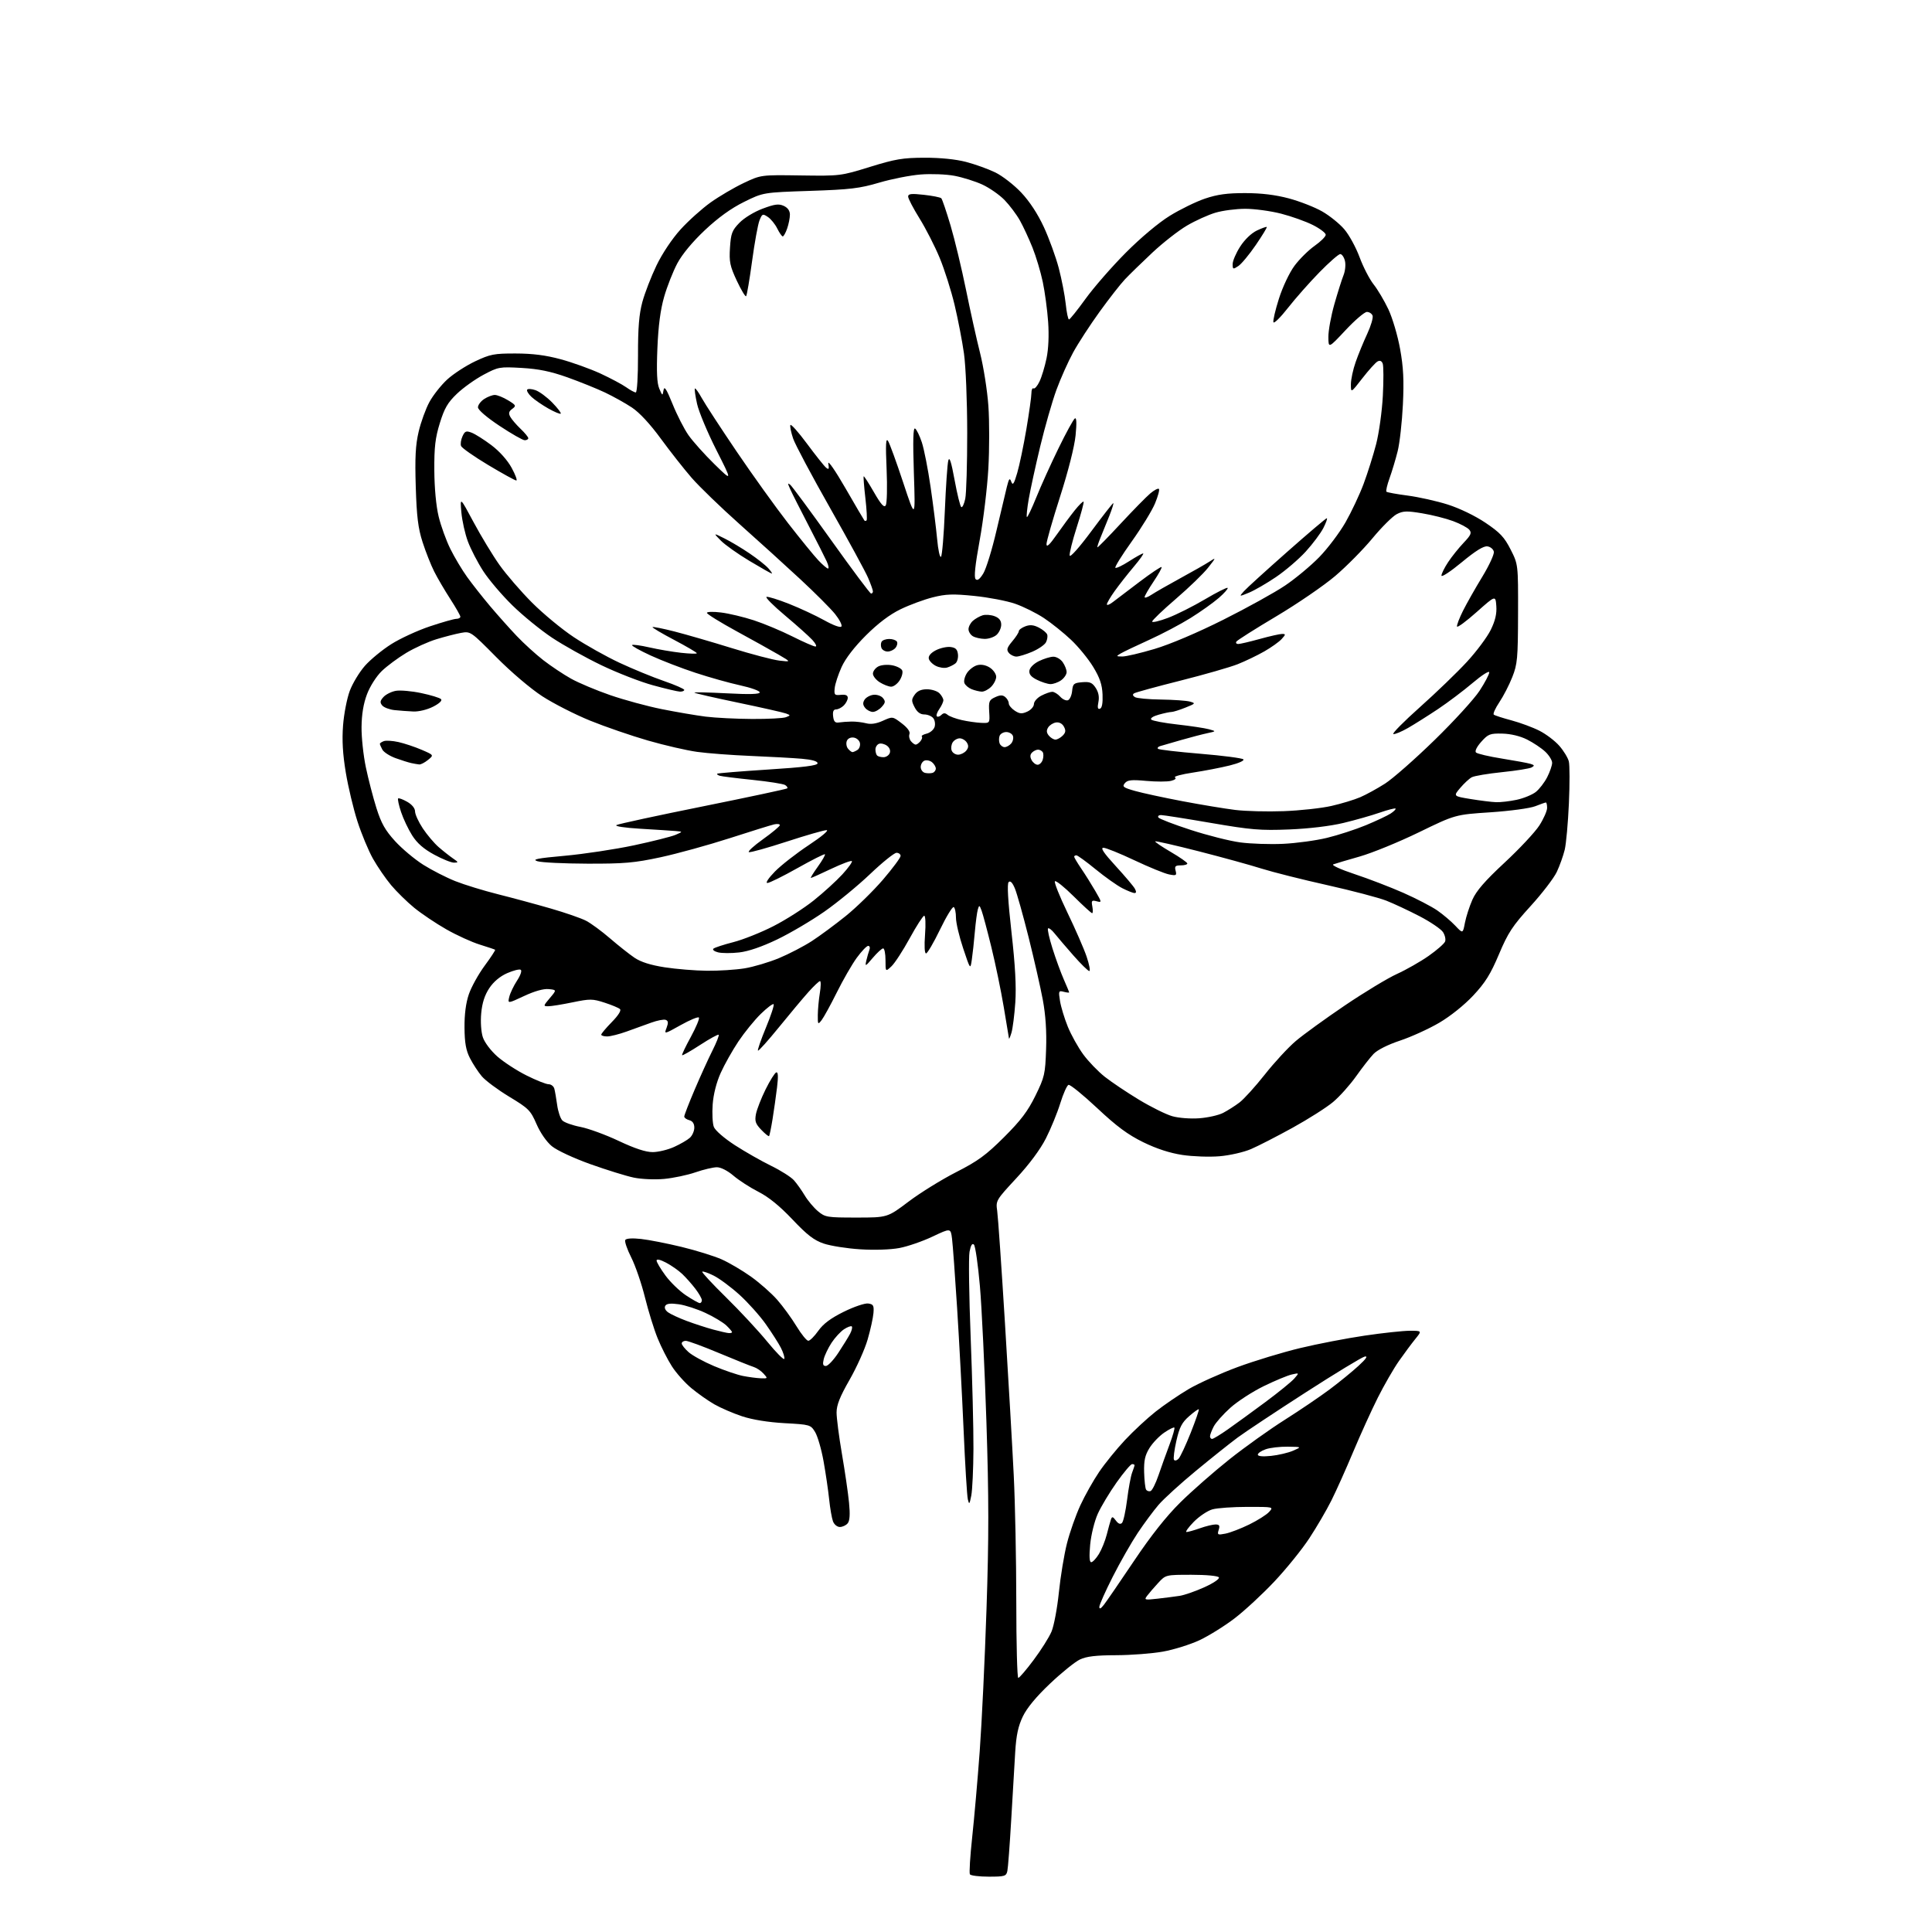 <?xml version="1.0" encoding="UTF-8" standalone="no"?>
<svg 
  version="1.1" 
  xmlns="http://www.w3.org/2000/svg" 
  xmlns:xlink="http://www.w3.org/1999/xlink" 
  xmlns:svg="http://www.w3.org/2000/svg"
  xmlns:rdf="http://www.w3.org/1999/02/22-rdf-syntax-ns#"
  xmlns:cc="http://creativecommons.org/ns#"
  xmlns:dc="http://purl.org/dc/elements/1.1/"
  viewBox="0 0 768 768"
  width="768"
  height="768"
>
<style>svg {background-color: white; }</style>"
<path stroke="none" fill="black" fill-rule="evenodd" d="M393.04,746.00C389.23,746.00 385.86,745.58 385.55,745.07C385.23,744.57 385.64,737.93 386.46,730.32C387.28,722.72 388.63,707.35 389.45,696.17C390.27,684.99 391.49,659.57 392.15,639.67C393.11,611.08 393.10,595.44 392.11,565.03C391.42,543.87 390.26,519.63 389.52,511.16C388.78,502.70 387.71,495.31 387.16,494.76C386.47,494.07 385.90,494.99 385.40,497.62C385.00,499.75 385.20,515.00 385.85,531.50C386.50,548.00 387.00,568.02 386.96,576.00C386.92,583.98 386.53,592.30 386.10,594.50C385.40,598.06 385.25,598.23 384.73,596.00C384.40,594.62 383.64,582.25 383.05,568.50C382.45,554.75 381.29,532.92 380.47,520.00C379.65,507.07 378.74,494.62 378.44,492.32C377.90,488.15 377.90,488.15 370.70,491.56C366.74,493.44 360.80,495.49 357.50,496.11C353.96,496.77 347.58,496.98 341.95,496.62C336.70,496.29 330.18,495.26 327.45,494.34C323.58,493.03 320.87,490.94 315.00,484.74C309.95,479.41 305.54,475.82 301.50,473.77C298.20,472.09 293.73,469.21 291.57,467.36C289.24,465.37 286.55,464.00 284.98,464.00C283.51,464.00 279.68,464.90 276.47,466.01C273.26,467.12 267.65,468.30 264.01,468.64C260.31,468.98 255.00,468.75 251.95,468.12C248.95,467.50 241.20,465.09 234.71,462.78C228.02,460.38 221.39,457.30 219.37,455.63C217.26,453.89 214.78,450.31 213.27,446.83C210.90,441.38 210.15,440.62 202.43,435.96C197.87,433.20 192.96,429.55 191.52,427.84C190.08,426.13 187.96,422.89 186.81,420.63C185.23,417.52 184.70,414.57 184.65,408.51C184.60,403.26 185.19,398.69 186.37,395.25C187.35,392.36 190.18,387.26 192.65,383.90C195.12,380.55 197.00,377.69 196.82,377.54C196.64,377.40 193.90,376.48 190.72,375.49C187.54,374.51 181.55,371.78 177.41,369.42C173.26,367.06 167.53,363.20 164.66,360.86C161.79,358.51 157.66,354.46 155.47,351.85C153.29,349.25 150.04,344.50 148.24,341.31C146.45,338.11 143.68,331.45 142.09,326.50C140.49,321.55 138.41,312.82 137.46,307.10C136.24,299.76 135.92,294.25 136.37,288.38C136.72,283.80 137.92,277.61 139.04,274.63C140.15,271.65 142.86,267.17 145.05,264.68C147.24,262.20 151.95,258.32 155.53,256.06C159.10,253.80 166.02,250.61 170.91,248.98C175.80,247.34 180.52,246.00 181.40,246.00C182.28,246.00 183.00,245.62 183.00,245.16C183.00,244.69 181.20,241.52 179.00,238.12C176.80,234.71 173.92,229.81 172.61,227.21C171.30,224.62 169.22,219.35 167.98,215.50C166.20,209.96 165.64,205.38 165.27,193.50C164.91,181.88 165.17,176.94 166.42,171.60C167.31,167.80 169.24,162.49 170.70,159.81C172.16,157.12 175.34,153.10 177.75,150.88C180.17,148.65 185.15,145.41 188.82,143.66C194.88,140.80 196.39,140.50 205.00,140.52C211.72,140.53 216.96,141.20 222.93,142.82C227.57,144.08 234.66,146.63 238.70,148.49C242.73,150.36 247.33,152.81 248.92,153.94C250.51,155.07 252.22,156.00 252.73,156.00C253.25,156.00 253.64,149.57 253.62,141.25C253.60,130.20 254.04,124.87 255.36,120.00C256.34,116.42 258.86,109.90 260.98,105.50C263.25,100.78 267.16,94.93 270.52,91.22C273.65,87.77 279.03,82.94 282.46,80.49C285.90,78.04 291.82,74.56 295.61,72.76C302.50,69.50 302.50,69.50 318.30,69.74C333.95,69.97 334.22,69.94 345.80,66.35C355.89,63.23 358.88,62.72 367.50,62.70C373.76,62.68 379.93,63.30 384.00,64.36C387.57,65.29 392.80,67.17 395.61,68.53C398.42,69.89 403.07,73.49 405.93,76.52C409.28,80.07 412.50,84.98 414.95,90.27C417.04,94.80 419.70,102.12 420.87,106.55C422.03,110.97 423.28,117.38 423.64,120.80C423.99,124.21 424.58,127.00 424.94,127.00C425.29,127.00 428.27,123.29 431.54,118.76C434.82,114.23 442.00,106.00 447.50,100.47C453.43,94.51 460.55,88.54 465.00,85.79C469.12,83.24 475.43,80.16 479.00,78.95C483.91,77.29 487.82,76.75 495.00,76.76C501.45,76.77 507.02,77.45 512.35,78.87C516.67,80.03 522.62,82.35 525.57,84.04C528.53,85.73 532.49,88.92 534.38,91.14C536.28,93.35 539.01,98.34 540.45,102.23C541.89,106.12 544.39,110.97 546.01,113.02C547.64,115.07 550.29,119.54 551.91,122.96C553.52,126.39 555.62,133.47 556.56,138.71C557.88,146.03 558.14,151.15 557.67,160.87C557.33,167.81 556.40,176.12 555.60,179.33C554.80,182.54 553.35,187.36 552.38,190.06C551.41,192.75 550.85,195.18 551.13,195.46C551.41,195.74 555.21,196.43 559.57,197.00C563.93,197.57 571.10,199.17 575.50,200.56C580.21,202.06 586.37,205.03 590.49,207.80C596.28,211.70 597.99,213.51 600.49,218.43C603.50,224.36 603.50,224.36 603.45,243.93C603.40,261.76 603.20,264.00 601.16,269.15C599.94,272.26 597.62,276.76 596.01,279.15C594.41,281.54 593.41,283.76 593.80,284.08C594.18,284.40 597.35,285.43 600.84,286.36C604.33,287.30 609.32,289.14 611.93,290.47C614.54,291.79 618.10,294.48 619.83,296.45C621.56,298.42 623.27,301.22 623.63,302.67C624.00,304.12 624.01,311.65 623.66,319.40C623.31,327.16 622.57,335.43 622.00,337.79C621.43,340.15 620.02,344.11 618.86,346.58C617.70,349.05 612.99,355.19 608.40,360.22C601.23,368.09 599.48,370.76 595.86,379.33C592.52,387.25 590.42,390.62 585.63,395.74C582.06,399.55 576.52,403.99 572.09,406.58C567.96,409.00 560.97,412.18 556.56,413.65C551.73,415.25 547.52,417.37 546.01,418.95C544.63,420.40 541.50,424.41 539.06,427.86C536.61,431.31 532.49,435.92 529.89,438.09C527.30,440.26 520.07,444.85 513.84,448.29C507.60,451.73 500.16,455.55 497.29,456.78C494.41,458.02 488.84,459.29 484.79,459.63C480.78,459.97 474.12,459.73 470.00,459.11C465.04,458.36 459.78,456.65 454.44,454.04C448.33,451.04 443.92,447.78 436.14,440.48C430.50,435.20 425.38,431.04 424.75,431.25C424.13,431.46 422.66,434.75 421.48,438.56C420.30,442.38 417.73,448.66 415.77,452.52C413.53,456.93 409.15,462.83 404.00,468.37C395.94,477.06 395.81,477.27 396.40,481.35C396.73,483.63 398.12,503.73 399.49,526.00C400.87,548.27 402.44,575.50 402.98,586.50C403.53,597.50 403.98,620.11 403.99,636.75C403.99,653.39 404.35,667.00 404.78,667.00C405.20,667.00 407.96,663.79 410.89,659.86C413.83,655.94 417.02,650.88 417.98,648.61C418.95,646.35 420.27,639.33 420.92,633.00C421.57,626.67 423.02,617.90 424.14,613.50C425.25,609.10 427.65,602.30 429.46,598.38C431.27,594.46 434.63,588.49 436.92,585.12C439.21,581.74 443.83,576.05 447.18,572.47C450.53,568.89 456.02,563.79 459.38,561.14C462.75,558.48 468.68,554.44 472.56,552.15C476.45,549.87 485.17,545.95 491.94,543.44C498.72,540.94 509.94,537.53 516.88,535.87C523.82,534.20 535.35,531.98 542.50,530.93C549.65,529.87 557.70,529.01 560.38,529.00C565.26,529.00 565.26,529.00 562.62,532.25C561.17,534.04 558.24,537.98 556.12,541.00C554.00,544.02 550.22,550.59 547.71,555.58C545.20,560.58 540.80,570.26 537.94,577.08C535.08,583.91 531.16,592.65 529.23,596.50C527.31,600.35 523.35,607.12 520.44,611.54C517.53,615.97 511.30,623.67 506.59,628.67C501.89,633.67 494.77,640.26 490.77,643.32C486.77,646.38 480.48,650.29 476.79,652.02C473.09,653.74 466.57,655.78 462.29,656.54C458.00,657.31 449.62,657.95 443.65,657.97C435.66,657.99 431.88,658.44 429.29,659.67C427.36,660.58 422.02,664.89 417.43,669.24C411.93,674.44 408.23,678.92 406.59,682.32C404.74,686.18 403.97,689.79 403.56,696.50C403.26,701.45 402.54,713.60 401.97,723.50C401.39,733.40 400.71,742.51 400.44,743.75C400.00,745.82 399.41,746.00 393.04,746.00zM438.85,637.88C439.88,636.57 445.24,628.75 450.78,620.50C457.54,610.43 463.58,602.79 469.17,597.26C473.75,592.73 482.54,585.02 488.70,580.12C494.86,575.23 504.76,568.16 510.70,564.41C516.64,560.65 524.65,555.22 528.50,552.35C532.35,549.47 537.52,545.25 540.00,542.97C543.10,540.13 543.87,538.97 542.49,539.26C541.38,539.50 530.81,545.92 518.99,553.53C507.17,561.14 495.02,569.20 492.00,571.43C488.98,573.67 481.50,579.63 475.38,584.69C469.26,589.74 462.59,595.82 460.55,598.19C458.52,600.56 454.79,605.59 452.27,609.36C449.76,613.13 445.29,620.96 442.35,626.75C439.41,632.54 437.00,637.95 437.00,638.77C437.00,639.78 437.61,639.49 438.85,637.88zM460.08,635.51C463.06,635.17 467.06,634.66 468.96,634.37C470.86,634.07 475.28,632.53 478.78,630.94C482.39,629.31 484.88,627.61 484.52,627.03C484.15,626.43 479.57,626.00 473.64,626.00C463.39,626.00 463.39,626.00 460.39,629.25C458.74,631.04 456.78,633.31 456.03,634.31C454.74,636.01 454.97,636.08 460.08,635.51zM433.77,621.00C434.36,621.00 435.73,619.54 436.83,617.75C437.92,615.96 439.33,612.48 439.96,610.00C440.59,607.52 441.33,604.83 441.62,604.00C442.05,602.76 442.39,602.84 443.58,604.45C444.53,605.74 445.34,606.06 446.01,605.39C446.56,604.84 447.47,600.69 448.04,596.17C448.60,591.65 449.50,586.81 450.03,585.41C450.57,584.01 451.00,582.67 451.00,582.43C451.00,582.20 450.56,582.00 450.03,582.00C449.49,582.00 446.74,585.26 443.90,589.25C441.07,593.24 437.69,598.87 436.38,601.77C435.06,604.71 433.73,610.11 433.36,614.02C432.93,618.68 433.06,621.00 433.77,621.00zM487.14,609.64C488.99,609.28 493.23,607.65 496.57,606.02C499.91,604.38 503.47,602.14 504.48,601.02C506.31,599.00 506.29,599.00 495.90,599.01C490.18,599.01 483.91,599.45 481.97,599.99C480.02,600.53 476.67,602.78 474.51,604.99C472.36,607.19 471.08,609.00 471.67,609.00C472.26,609.00 474.66,608.33 477.00,607.50C479.34,606.67 482.13,606.00 483.19,606.00C484.72,606.00 484.99,606.45 484.45,608.15C483.82,610.13 484.03,610.25 487.14,609.64zM333.85,607.00C332.79,607.00 331.58,606.00 331.12,604.75C330.66,603.51 329.97,599.58 329.60,596.00C329.23,592.42 328.23,585.62 327.38,580.88C326.54,576.15 325.02,570.93 324.03,569.28C322.24,566.35 322.03,566.29 311.86,565.73C305.31,565.36 299.11,564.36 295.00,563.00C291.43,561.81 286.48,559.68 284.00,558.26C281.52,556.85 277.41,553.95 274.85,551.83C272.29,549.71 268.79,545.80 267.09,543.13C265.38,540.47 262.82,535.44 261.41,531.96C259.99,528.48 257.73,521.17 256.38,515.72C255.03,510.26 252.58,503.13 250.93,499.86C249.28,496.59 248.21,493.46 248.56,492.90C248.95,492.28 251.39,492.12 254.85,492.51C257.96,492.85 265.21,494.28 270.96,495.67C276.71,497.07 283.86,499.29 286.83,500.60C289.81,501.92 295.06,505.01 298.51,507.47C301.96,509.93 306.65,514.07 308.93,516.66C311.22,519.26 314.67,523.99 316.61,527.19C318.56,530.39 320.67,532.99 321.32,532.98C321.97,532.97 323.76,531.18 325.29,529.01C327.26,526.23 330.23,524.01 335.41,521.45C339.46,519.45 343.80,517.98 345.12,518.16C347.18,518.45 347.46,518.97 347.21,522.00C347.05,523.92 346.01,528.65 344.89,532.50C343.78,536.35 340.55,543.55 337.71,548.50C333.87,555.21 332.55,558.52 332.55,561.50C332.55,563.70 333.51,571.12 334.69,578.00C335.87,584.88 337.14,593.56 337.50,597.30C337.97,602.01 337.80,604.54 336.96,605.55C336.30,606.35 334.90,607.00 333.85,607.00zM457.34,592.74C457.98,592.54 459.41,589.70 460.52,586.44C461.64,583.17 463.61,577.67 464.91,574.22C466.21,570.76 467.07,567.74 466.83,567.49C466.58,567.25 464.77,568.15 462.80,569.49C460.82,570.84 458.18,573.59 456.93,575.62C455.15,578.49 454.69,580.61 454.81,585.23C454.90,588.49 455.25,591.59 455.58,592.13C455.91,592.67 456.70,592.94 457.34,592.74zM468.51,579.85C469.21,579.11 471.38,574.46 473.34,569.53C475.29,564.60 476.74,560.41 476.55,560.22C476.36,560.03 474.62,561.27 472.68,562.98C469.82,565.48 468.85,567.36 467.63,572.73C466.80,576.38 466.37,579.78 466.67,580.28C466.98,580.78 467.81,580.59 468.51,579.85zM505.27,578.74C508.17,578.44 512.11,577.51 514.02,576.68C517.50,575.16 517.50,575.16 511.90,575.08C508.82,575.04 504.88,575.49 503.15,576.10C501.42,576.70 500.00,577.66 500.00,578.24C500.00,578.90 501.93,579.08 505.27,578.74zM481.83,572.00C482.29,572.00 485.11,570.29 488.08,568.20C491.06,566.11 497.77,561.23 503.00,557.35C508.23,553.47 513.40,549.26 514.50,548.00C516.50,545.70 516.50,545.70 513.50,546.38C511.85,546.75 506.84,548.83 502.37,551.01C497.90,553.19 491.92,557.07 489.08,559.62C486.24,562.17 483.26,565.53 482.46,567.08C481.66,568.63 481.00,570.37 481.00,570.95C481.00,571.53 481.38,572.00 481.83,572.00zM302.40,547.89C305.24,548.00 305.26,547.95 303.52,546.03C302.54,544.94 300.78,543.76 299.62,543.40C298.45,543.04 292.26,540.56 285.85,537.88C279.45,535.19 273.49,533.00 272.60,533.00C271.72,533.00 271.00,533.47 271.00,534.05C271.00,534.62 272.24,536.19 273.75,537.52C275.26,538.85 279.81,541.34 283.84,543.04C287.88,544.74 293.06,546.51 295.34,546.96C297.63,547.41 300.81,547.83 302.40,547.89zM328.29,543.00C329.13,543.00 331.36,540.64 333.26,537.75C335.16,534.86 337.27,531.45 337.94,530.16C338.61,528.88 338.91,527.58 338.61,527.28C338.31,526.98 336.92,527.48 335.53,528.39C334.14,529.30 331.90,531.73 330.56,533.77C329.22,535.82 327.82,538.74 327.45,540.25C326.95,542.33 327.15,543.00 328.29,543.00zM311.78,540.17C311.97,539.60 311.36,537.64 310.44,535.82C309.51,533.99 306.79,529.74 304.40,526.36C302.01,522.98 297.29,517.71 293.91,514.65C290.52,511.59 285.92,508.18 283.68,507.07C281.44,505.96 279.40,505.26 279.15,505.52C278.90,505.77 283.17,510.37 288.64,515.74C294.11,521.11 301.48,529.03 305.01,533.35C308.54,537.67 311.59,540.73 311.78,540.17zM289.75,529.93C290.44,529.97 291.00,529.79 291.00,529.54C291.00,529.29 289.99,528.10 288.75,526.91C287.51,525.72 283.80,523.48 280.50,521.94C277.20,520.39 272.42,518.83 269.87,518.47C266.63,518.01 265.00,518.18 264.47,519.06C264.00,519.81 264.43,520.84 265.54,521.65C266.55,522.39 269.88,523.94 272.94,525.08C276.00,526.23 280.75,527.77 283.50,528.52C286.25,529.26 289.06,529.90 289.75,529.93zM278.17,518.00C278.63,518.00 279.00,517.48 279.00,516.84C279.00,516.21 277.84,514.17 276.43,512.32C275.02,510.47 272.66,507.81 271.18,506.41C269.71,505.01 266.81,502.99 264.75,501.91C262.43,500.70 261.00,500.39 261.00,501.10C261.00,501.72 262.59,504.40 264.53,507.04C266.47,509.69 270.15,513.24 272.70,514.93C275.25,516.62 277.72,518.00 278.17,518.00zM340.46,484.00C352.77,484.00 352.77,484.00 361.21,477.63C365.85,474.13 374.34,468.88 380.08,465.95C388.74,461.54 391.95,459.19 399.10,452.07C405.78,445.41 408.56,441.74 411.59,435.57C415.24,428.14 415.50,426.98 415.84,417.05C416.09,409.97 415.65,403.48 414.54,397.48C413.62,392.54 411.08,381.35 408.89,372.60C406.70,363.86 404.24,355.11 403.43,353.17C402.45,350.82 401.62,349.98 400.95,350.65C400.29,351.31 400.67,357.96 402.08,370.57C403.57,383.77 404.03,392.23 403.60,398.50C403.26,403.45 402.57,408.85 402.08,410.50C401.58,412.15 401.13,413.20 401.09,412.83C401.04,412.46 400.10,406.83 399.01,400.33C397.92,393.82 395.70,383.10 394.08,376.50C392.46,369.90 390.72,363.38 390.21,362.02C389.35,359.72 389.24,359.68 388.70,361.52C388.38,362.61 387.85,366.65 387.51,370.50C387.18,374.35 386.64,379.30 386.31,381.50C385.72,385.50 385.72,385.50 382.88,377.00C381.31,372.32 380.02,366.84 380.01,364.81C380.01,362.78 379.61,360.88 379.13,360.58C378.65,360.28 376.19,364.30 373.67,369.52C371.15,374.73 368.65,379.00 368.12,379.00C367.53,379.00 367.38,376.05 367.72,371.50C368.04,367.33 367.89,364.01 367.39,364.02C366.90,364.04 364.31,368.06 361.63,372.96C358.95,377.86 355.69,382.88 354.38,384.11C352.00,386.35 352.00,386.35 352.00,381.67C352.00,379.10 351.58,377.00 351.07,377.00C350.56,377.00 348.71,378.69 346.96,380.75C343.97,384.27 343.81,384.33 344.38,381.84C344.72,380.38 345.27,378.47 345.60,377.59C345.94,376.72 345.72,376.00 345.12,376.00C344.51,376.00 342.47,378.14 340.57,380.75C338.67,383.36 335.11,389.55 332.65,394.50C330.19,399.45 327.47,404.40 326.62,405.50C325.14,407.40 325.06,407.31 325.09,403.50C325.11,401.30 325.47,397.36 325.90,394.75C326.33,392.14 326.36,390.00 325.97,390.00C325.58,390.00 323.51,391.95 321.38,394.33C319.24,396.72 313.95,403.03 309.62,408.37C305.28,413.71 301.54,417.88 301.30,417.64C301.06,417.40 302.49,413.28 304.48,408.48C306.47,403.68 307.84,399.50 307.52,399.19C307.21,398.88 304.91,400.62 302.41,403.06C299.91,405.50 295.91,410.43 293.52,414.00C291.14,417.57 287.97,423.20 286.49,426.50C284.81,430.22 283.60,434.97 283.30,439.00C283.04,442.57 283.24,446.61 283.76,447.96C284.30,449.37 287.85,452.45 292.10,455.21C296.17,457.84 302.65,461.53 306.50,463.41C310.35,465.29 314.44,467.88 315.59,469.17C316.74,470.45 318.67,473.17 319.89,475.21C321.11,477.25 323.47,480.06 325.13,481.46C328.01,483.88 328.74,484.00 340.46,484.00zM259.46,457.98C261.68,457.97 265.52,457.04 267.98,455.92C270.45,454.80 273.26,453.17 274.23,452.29C275.20,451.41 276.00,449.59 276.00,448.25C276.00,446.65 275.31,445.63 274.00,445.29C272.90,445.00 272.00,444.35 272.00,443.83C272.00,443.32 273.85,438.53 276.12,433.20C278.39,427.86 281.57,420.87 283.19,417.65C284.81,414.43 285.93,411.59 285.68,411.34C285.43,411.09 282.13,412.90 278.36,415.35C274.59,417.80 271.34,419.66 271.15,419.47C270.96,419.29 272.53,415.99 274.64,412.14C276.74,408.28 278.17,404.84 277.81,404.48C277.45,404.11 274.19,405.47 270.57,407.50C263.98,411.18 263.98,411.18 264.98,408.56C265.73,406.57 265.65,405.80 264.64,405.42C263.91,405.13 261.33,405.63 258.90,406.51C256.48,407.39 252.07,408.98 249.09,410.05C246.12,411.12 242.63,412.00 241.34,412.00C240.05,412.00 239.00,411.68 239.00,411.29C239.00,410.90 240.89,408.65 243.20,406.29C245.78,403.66 247.04,401.67 246.45,401.13C245.93,400.64 243.17,399.49 240.32,398.57C235.56,397.02 234.55,397.01 227.62,398.44C223.47,399.30 219.13,400.00 217.95,400.00C215.90,400.00 215.93,399.87 218.57,396.75C221.31,393.50 221.31,393.50 218.10,393.18C216.06,392.98 212.49,393.99 208.34,395.93C201.78,399.00 201.78,399.00 202.45,396.25C202.82,394.74 204.21,391.83 205.54,389.80C206.93,387.68 207.55,385.84 206.99,385.50C206.46,385.17 204.03,385.78 201.58,386.86C198.73,388.12 196.19,390.26 194.48,392.84C192.65,395.62 191.66,398.71 191.29,402.79C190.97,406.22 191.25,410.23 191.94,412.33C192.63,414.40 195.10,417.67 197.71,419.98C200.23,422.19 205.43,425.58 209.28,427.50C213.12,429.43 217.08,431.00 218.07,431.00C219.06,431.00 220.08,431.79 220.35,432.75C220.61,433.71 221.12,436.63 221.48,439.24C221.83,441.84 222.77,444.62 223.56,445.42C224.35,446.21 227.59,447.36 230.75,447.97C233.91,448.58 240.76,451.08 245.96,453.54C252.37,456.56 256.71,457.99 259.46,457.98zM305.71,451.62C305.51,451.82 304.12,450.69 302.61,449.11C300.32,446.73 299.97,445.68 300.50,442.87C300.86,441.02 302.57,436.61 304.32,433.08C306.07,429.54 307.98,426.49 308.57,426.30C309.32,426.06 309.41,427.89 308.89,432.23C308.47,435.68 307.67,441.37 307.10,444.88C306.53,448.39 305.91,451.43 305.71,451.62zM476.72,444.53C480.14,444.28 484.42,443.32 486.22,442.39C488.02,441.46 490.95,439.60 492.71,438.26C494.48,436.92 499.01,431.92 502.78,427.15C506.54,422.38 512.07,416.39 515.06,413.85C518.05,411.30 526.84,404.94 534.58,399.70C542.33,394.46 551.67,388.81 555.34,387.15C559.01,385.48 564.68,382.25 567.93,379.97C571.19,377.68 574.13,375.11 574.45,374.26C574.78,373.41 574.39,371.72 573.60,370.51C572.80,369.30 568.63,366.47 564.33,364.23C560.02,361.99 554.05,359.20 551.06,358.02C548.07,356.85 537.51,354.07 527.59,351.85C517.67,349.64 505.94,346.68 501.52,345.29C497.11,343.89 485.87,340.80 476.54,338.41C467.22,336.03 459.42,334.25 459.21,334.45C459.01,334.66 461.79,336.55 465.40,338.66C469.01,340.77 471.97,342.84 471.98,343.25C471.99,343.66 470.82,344.00 469.38,344.00C467.21,344.00 466.86,344.36 467.32,346.11C467.82,348.02 467.56,348.16 464.69,347.59C462.93,347.24 456.76,344.72 450.96,341.98C445.16,339.24 439.62,337.00 438.63,337.00C437.35,337.00 438.76,339.09 443.49,344.25C447.15,348.24 450.58,352.29 451.11,353.25C451.76,354.43 451.72,355.00 451.00,355.00C450.40,355.00 448.21,354.13 446.11,353.06C444.02,351.99 439.26,348.61 435.53,345.56C431.80,342.50 428.35,340.00 427.87,340.00C427.39,340.00 427.00,340.26 427.00,340.57C427.00,340.88 428.28,343.02 429.84,345.32C431.41,347.62 433.90,351.60 435.39,354.17C438.04,358.74 438.05,358.83 435.90,358.26C433.97,357.76 433.77,358.01 434.22,360.35C434.49,361.81 434.46,363.00 434.14,363.00C433.81,363.00 430.51,359.99 426.80,356.30C423.09,352.62 419.74,349.93 419.35,350.32C418.96,350.71 421.20,356.31 424.31,362.76C427.43,369.22 430.87,377.09 431.94,380.25C433.01,383.41 433.50,386.00 433.01,386.00C432.53,386.00 429.66,383.19 426.64,379.75C423.63,376.31 420.26,372.38 419.17,371.00C418.07,369.62 416.92,368.75 416.61,369.06C416.29,369.37 417.10,372.97 418.39,377.06C419.68,381.15 421.70,386.67 422.87,389.33C424.04,391.99 425.00,394.31 425.00,394.49C425.00,394.67 424.03,394.56 422.85,394.25C420.82,393.72 420.73,393.94 421.37,397.92C421.74,400.25 423.14,404.85 424.47,408.13C425.81,411.41 428.57,416.37 430.61,419.15C432.65,421.93 436.51,425.94 439.18,428.05C441.86,430.16 447.97,434.26 452.77,437.16C457.57,440.06 463.52,443.01 466.00,443.71C468.53,444.43 473.22,444.79 476.72,444.53zM281.00,385.89C285.68,385.94 292.40,385.51 295.95,384.94C299.50,384.36 305.67,382.53 309.67,380.87C313.67,379.20 319.54,376.15 322.72,374.09C325.90,372.03 331.98,367.53 336.24,364.10C340.50,360.66 347.13,354.17 350.99,349.68C354.84,345.18 357.99,340.94 358.00,340.25C358.00,339.56 357.27,339.00 356.38,339.00C355.49,339.00 350.76,342.80 345.88,347.45C341.00,352.10 332.79,358.84 327.65,362.42C322.50,366.01 314.07,370.98 308.90,373.46C302.85,376.36 297.48,378.20 293.83,378.61C290.71,378.97 286.93,378.95 285.43,378.57C283.94,378.20 283.11,377.54 283.61,377.10C284.10,376.67 287.65,375.51 291.50,374.52C295.35,373.54 302.52,370.68 307.43,368.17C312.34,365.67 319.54,361.08 323.43,357.97C327.32,354.87 332.45,350.19 334.84,347.59C337.23,344.98 338.93,342.60 338.63,342.30C338.32,341.99 334.64,343.38 330.43,345.37C326.23,347.37 322.59,349.00 322.33,349.00C322.08,349.00 323.33,346.98 325.11,344.50C326.88,342.03 328.15,339.82 327.92,339.59C327.69,339.36 322.78,341.84 317.00,345.09C311.23,348.34 305.85,351.00 305.05,351.00C304.20,351.00 305.47,349.08 308.04,346.45C310.49,343.95 316.55,339.22 321.49,335.95C326.60,332.57 329.66,330.00 328.57,330.00C327.52,330.00 320.40,332.05 312.74,334.55C305.08,337.05 298.32,338.94 297.71,338.74C297.11,338.54 299.63,336.22 303.31,333.60C306.99,330.97 310.00,328.46 310.00,328.01C310.00,327.56 308.99,327.42 307.75,327.70C306.51,327.98 298.55,330.45 290.05,333.20C281.55,335.94 269.18,339.35 262.55,340.78C252.16,343.01 248.16,343.36 233.50,343.32C224.15,343.29 215.21,342.86 213.63,342.35C211.33,341.61 213.53,341.17 224.54,340.18C232.12,339.49 244.44,337.63 251.91,336.05C259.39,334.46 266.85,332.58 268.50,331.88C271.50,330.59 271.50,330.59 268.50,330.34C266.85,330.20 260.58,329.80 254.57,329.44C248.14,329.05 244.23,328.45 245.08,327.97C245.88,327.53 261.36,324.18 279.49,320.53C297.62,316.87 312.67,313.66 312.94,313.39C313.22,313.12 312.83,312.51 312.08,312.05C311.33,311.59 305.49,310.67 299.11,310.01C292.72,309.35 286.87,308.62 286.11,308.38C285.34,308.15 284.89,307.78 285.11,307.56C285.32,307.35 294.39,306.61 305.25,305.91C319.69,304.99 325.00,304.32 325.00,303.41C325.00,302.60 322.79,301.97 318.75,301.62C315.31,301.32 306.23,300.82 298.58,300.50C290.92,300.19 281.27,299.46 277.12,298.88C272.98,298.31 264.17,296.28 257.55,294.37C250.93,292.46 240.58,288.90 234.57,286.46C228.55,284.01 220.00,279.65 215.56,276.77C210.93,273.76 203.15,267.15 197.28,261.22C187.16,250.99 187.03,250.90 183.28,251.58C181.20,251.96 176.80,253.09 173.50,254.10C170.20,255.10 164.80,257.55 161.50,259.53C158.20,261.51 153.81,264.77 151.74,266.77C149.60,268.86 147.09,272.79 145.89,275.96C144.48,279.68 143.77,283.96 143.72,289.00C143.67,293.12 144.45,300.32 145.43,305.00C146.41,309.68 148.30,316.96 149.63,321.20C151.55,327.29 153.11,330.05 157.07,334.39C159.83,337.41 164.88,341.63 168.29,343.78C171.71,345.93 177.43,348.85 181.00,350.27C184.57,351.69 192.22,354.04 198.00,355.49C203.78,356.94 213.21,359.49 218.98,361.16C224.74,362.83 231.04,365.01 232.98,366.02C234.91,367.02 239.20,370.17 242.50,373.02C245.80,375.87 250.18,379.33 252.23,380.72C254.75,382.42 258.63,383.65 264.23,384.52C268.78,385.22 276.32,385.84 281.00,385.89zM582.33,366.83C582.79,364.45 584.12,360.32 585.29,357.67C586.85,354.13 590.30,350.15 598.13,342.88C604.02,337.41 610.22,330.77 611.92,328.13C613.61,325.49 615.00,322.35 615.00,321.16C615.00,319.97 614.78,319.00 614.52,319.00C614.26,319.00 612.34,319.67 610.27,320.49C608.17,321.31 600.29,322.38 592.50,322.90C578.50,323.82 578.50,323.82 564.00,330.87C556.02,334.75 545.45,339.07 540.50,340.48C535.55,341.88 530.83,343.29 530.00,343.60C529.16,343.92 532.91,345.63 538.50,347.48C544.00,349.30 552.71,352.65 557.86,354.92C563.01,357.20 569.09,360.35 571.36,361.93C573.64,363.51 576.85,366.23 578.50,367.98C581.50,371.16 581.50,371.16 582.33,366.83zM180.50,342.92C179.40,342.94 175.83,341.50 172.58,339.73C168.45,337.49 165.81,335.19 163.86,332.12C162.32,329.69 160.33,325.50 159.43,322.79C158.53,320.08 158.01,317.66 158.26,317.40C158.52,317.15 160.14,317.74 161.86,318.72C163.78,319.81 164.99,321.30 164.99,322.58C165.00,323.72 166.38,326.74 168.06,329.28C169.74,331.82 172.57,335.16 174.33,336.70C176.10,338.24 178.66,340.26 180.02,341.20C182.28,342.74 182.32,342.90 180.50,342.92zM510.00,335.44C515.23,335.20 523.10,334.13 527.50,333.06C531.90,331.99 538.87,329.73 542.99,328.02C547.11,326.31 551.54,324.22 552.83,323.38C554.12,322.53 554.98,321.65 554.75,321.42C554.52,321.19 551.67,321.92 548.41,323.05C545.16,324.18 538.67,326.02 534.00,327.14C528.84,328.38 520.39,329.40 512.50,329.72C501.00,330.18 497.40,329.88 481.33,327.12C471.33,325.40 462.42,324.00 461.52,324.00C460.62,324.00 460.15,324.43 460.47,324.96C460.80,325.48 466.57,327.71 473.29,329.89C480.01,332.08 488.88,334.32 493.01,334.87C497.13,335.42 504.77,335.68 510.00,335.44zM510.27,322.45C516.74,322.21 525.28,321.28 529.24,320.38C533.20,319.48 538.36,317.92 540.70,316.91C543.04,315.91 547.48,313.47 550.57,311.50C553.66,309.52 562.51,301.74 570.24,294.20C577.98,286.67 586.03,277.84 588.15,274.59C590.27,271.35 592.00,268.06 592.00,267.28C592.00,266.50 589.09,268.35 585.40,271.48C581.77,274.56 575.58,279.22 571.65,281.85C567.72,284.47 562.34,287.86 559.71,289.38C557.07,290.89 554.44,291.98 553.87,291.79C553.30,291.60 558.09,286.76 564.51,281.04C570.93,275.31 579.31,267.23 583.13,263.08C586.95,258.94 591.21,253.22 592.60,250.38C594.39,246.72 595.03,243.97 594.81,240.92C594.50,236.62 594.50,236.62 587.00,243.29C582.88,246.96 579.36,249.56 579.19,249.06C579.02,248.56 580.09,245.76 581.55,242.83C583.02,239.90 586.46,233.82 589.20,229.33C591.94,224.83 594.02,220.33 593.83,219.33C593.64,218.32 592.49,217.36 591.28,217.19C589.77,216.97 586.58,218.94 581.04,223.53C576.62,227.19 573.00,229.57 573.00,228.82C573.00,228.08 574.19,225.67 575.64,223.48C577.08,221.29 579.86,217.83 581.79,215.79C584.72,212.71 585.11,211.84 584.07,210.58C583.38,209.75 580.50,208.21 577.66,207.16C574.82,206.10 569.28,204.70 565.34,204.05C559.23,203.03 557.75,203.08 555.21,204.39C553.58,205.24 549.25,209.54 545.59,213.96C541.94,218.38 535.27,225.13 530.77,228.96C526.26,232.79 515.71,240.02 507.32,245.01C498.93,250.00 491.80,254.52 491.47,255.05C491.15,255.57 491.48,256.00 492.21,256.00C492.94,256.00 496.79,255.10 500.76,254.00C504.73,252.90 508.73,252.00 509.64,252.00C511.14,252.00 511.13,252.20 509.47,254.03C508.46,255.15 505.35,257.36 502.57,258.95C499.78,260.54 495.02,262.83 492.00,264.03C488.98,265.23 478.72,268.17 469.21,270.57C459.71,272.96 451.45,275.22 450.86,275.59C450.14,276.03 450.23,276.53 451.14,277.11C451.89,277.58 456.55,278.02 461.50,278.08C466.45,278.15 471.62,278.51 472.99,278.89C475.36,279.55 475.27,279.68 471.22,281.29C468.88,282.23 466.41,283.00 465.73,283.01C465.05,283.01 462.76,283.49 460.63,284.09C458.37,284.71 457.13,285.53 457.65,286.05C458.14,286.54 462.83,287.42 468.07,288.00C473.31,288.59 478.92,289.43 480.55,289.88C483.50,290.69 483.50,290.69 480.00,291.44C478.07,291.85 473.35,293.08 469.50,294.18C465.65,295.27 461.87,296.36 461.11,296.61C460.34,296.85 459.99,297.33 460.33,297.67C460.68,298.01 468.25,298.89 477.17,299.63C486.08,300.37 493.77,301.37 494.25,301.85C494.75,302.35 492.41,303.40 488.81,304.29C485.34,305.15 478.78,306.42 474.23,307.11C469.68,307.79 466.46,308.66 467.07,309.04C467.73,309.45 467.09,310.01 465.53,310.40C464.06,310.77 459.62,310.78 455.65,310.42C449.77,309.88 448.20,310.05 447.14,311.33C446.00,312.70 446.51,313.09 451.17,314.41C454.10,315.24 462.57,317.07 470.00,318.48C477.43,319.89 486.88,321.45 491.00,321.96C495.12,322.47 503.80,322.69 510.27,322.45zM594.70,318.88C596.46,318.95 600.16,318.52 602.91,317.93C605.66,317.34 609.07,315.94 610.49,314.83C611.90,313.72 613.94,311.07 615.03,308.95C616.11,306.82 617.00,304.25 617.00,303.23C617.00,302.21 615.76,300.21 614.25,298.80C612.74,297.38 609.49,295.21 607.04,293.98C604.26,292.59 600.57,291.70 597.21,291.62C592.31,291.51 591.58,291.79 588.83,294.86C587.04,296.87 586.19,298.59 586.73,299.13C587.23,299.63 591.88,300.72 597.07,301.55C602.26,302.38 607.36,303.32 608.41,303.65C610.00,304.14 610.07,304.38 608.85,305.06C608.04,305.52 602.77,306.36 597.13,306.94C591.50,307.52 586.06,308.43 585.05,308.97C584.04,309.51 581.97,311.43 580.45,313.23C577.69,316.50 577.69,316.50 584.60,317.63C588.39,318.25 592.94,318.82 594.70,318.88zM370.75,307.21C371.44,306.98 372.00,306.21 372.00,305.52C372.00,304.82 371.33,303.69 370.51,303.01C369.69,302.33 368.34,302.04 367.51,302.36C366.68,302.68 366.00,303.82 366.00,304.90C366.00,305.97 366.79,307.03 367.75,307.24C368.71,307.46 370.06,307.44 370.75,307.21zM166.64,303.88C166.01,303.82 164.60,303.58 163.50,303.34C162.40,303.10 159.58,302.22 157.24,301.37C154.89,300.52 152.53,298.99 151.99,297.98C151.44,296.96 151.00,295.93 151.00,295.67C151.00,295.42 151.70,294.94 152.56,294.62C153.42,294.29 156.05,294.45 158.41,294.98C160.76,295.51 164.90,296.89 167.60,298.05C172.50,300.16 172.50,300.16 170.14,302.08C168.84,303.14 167.27,303.95 166.64,303.88zM412.47,304.00C413.24,304.00 414.15,303.10 414.50,302.01C414.84,300.91 414.85,299.56 414.51,299.01C414.16,298.45 413.32,298.00 412.64,298.00C411.96,298.00 410.88,298.52 410.25,299.15C409.45,299.95 409.40,300.88 410.08,302.15C410.63,303.17 411.70,304.00 412.47,304.00zM351.20,301.00C352.22,301.00 353.35,300.26 353.69,299.36C354.07,298.36 353.63,297.20 352.57,296.42C351.60,295.72 350.17,295.38 349.40,295.68C348.63,295.97 348.00,296.99 348.00,297.94C348.00,298.89 348.30,299.97 348.67,300.33C349.03,300.70 350.17,301.00 351.20,301.00zM380.85,300.00C381.90,300.00 383.35,299.29 384.07,298.42C385.02,297.27 385.10,296.38 384.33,295.17C383.75,294.25 382.48,293.50 381.50,293.50C380.52,293.50 379.26,294.23 378.70,295.11C378.14,296.00 377.96,297.46 378.31,298.36C378.65,299.26 379.80,300.00 380.85,300.00zM338.87,298.98C339.22,298.98 340.11,298.58 340.85,298.11C341.59,297.64 342.04,296.41 341.84,295.38C341.64,294.35 340.53,293.36 339.37,293.20C338.11,293.02 336.99,293.57 336.61,294.57C336.26,295.50 336.48,296.87 337.11,297.63C337.73,298.38 338.53,298.99 338.87,298.98zM399.35,297.00C400.12,297.00 401.31,296.33 401.99,295.51C402.67,294.69 402.96,293.34 402.64,292.51C402.32,291.68 401.13,291.00 400.00,291.00C398.87,291.00 397.68,291.68 397.36,292.50C397.05,293.32 397.05,294.68 397.36,295.50C397.68,296.32 398.57,297.00 399.35,297.00zM364.00,296.00C364.42,296.00 365.26,295.40 365.87,294.66C366.48,293.92 366.74,293.07 366.44,292.78C366.15,292.48 367.02,291.96 368.39,291.62C369.75,291.28 371.16,290.07 371.52,288.95C371.87,287.82 371.62,286.25 370.96,285.45C370.30,284.65 368.70,284.00 367.40,284.00C365.83,284.00 364.56,283.06 363.58,281.15C362.27,278.63 362.28,278.05 363.61,276.15C364.64,274.67 366.17,274.00 368.49,274.00C370.34,274.00 372.56,274.71 373.43,275.57C374.29,276.44 375.00,277.69 375.00,278.35C375.00,279.01 374.28,280.58 373.40,281.84C372.52,283.10 372.07,284.41 372.41,284.75C372.75,285.09 373.56,284.84 374.19,284.21C375.05,283.35 375.71,283.34 376.69,284.16C377.43,284.77 379.94,285.71 382.27,286.23C384.60,286.76 388.07,287.26 390.00,287.35C393.50,287.50 393.50,287.50 393.22,282.92C392.97,278.82 393.21,278.23 395.58,277.15C397.58,276.23 398.56,276.22 399.61,277.09C400.38,277.73 401.00,278.85 401.00,279.60C401.00,280.34 402.07,281.65 403.38,282.51C405.32,283.78 406.23,283.85 408.38,282.87C409.82,282.22 411.00,280.86 411.00,279.87C411.00,278.87 412.33,277.36 413.95,276.53C415.57,275.69 417.53,275.00 418.30,275.00C419.06,275.00 420.48,275.87 421.44,276.93C422.40,278.00 423.79,278.63 424.54,278.35C425.28,278.06 426.02,276.41 426.19,274.66C426.47,271.81 426.86,271.47 430.19,271.19C433.23,270.94 434.18,271.34 435.56,273.45C436.69,275.18 437.04,277.04 436.63,279.09C436.19,281.30 436.37,282.04 437.26,281.72C438.07,281.44 438.42,279.49 438.28,276.07C438.11,272.12 437.20,269.44 434.56,265.10C432.64,261.94 428.69,257.10 425.77,254.35C422.86,251.59 418.01,247.70 414.99,245.70C411.97,243.70 406.80,241.13 403.50,239.99C400.20,238.85 392.91,237.46 387.30,236.89C378.80,236.03 376.04,236.13 370.80,237.45C367.33,238.32 361.57,240.45 358.00,242.18C353.67,244.28 349.08,247.75 344.24,252.56C339.63,257.16 336.10,261.74 334.55,265.14C333.22,268.09 331.98,271.85 331.81,273.50C331.53,276.24 331.74,276.47 334.25,276.21C336.13,276.02 337.00,276.39 337.00,277.39C337.00,278.20 336.29,279.56 335.43,280.43C334.56,281.29 333.18,282.00 332.36,282.00C331.32,282.00 330.96,282.84 331.18,284.75C331.43,286.86 331.97,287.43 333.50,287.19C334.60,287.02 336.85,286.86 338.50,286.83C340.15,286.80 342.76,287.11 344.30,287.51C346.19,288.01 348.37,287.69 350.97,286.51C354.83,284.77 354.84,284.77 358.46,287.54C360.74,289.28 361.89,290.86 361.53,291.78C361.22,292.59 361.48,293.87 362.11,294.63C362.73,295.38 363.58,296.00 364.00,296.00zM419.55,294.00C420.27,294.00 421.56,293.29 422.43,292.43C423.63,291.22 423.75,290.40 422.93,288.87C422.28,287.65 421.06,287.00 419.78,287.19C418.64,287.36 417.23,288.25 416.66,289.17C415.91,290.37 415.98,291.27 416.93,292.42C417.65,293.29 418.83,294.00 419.55,294.00zM299.00,285.80C305.32,285.83 311.37,285.52 312.43,285.10C314.30,284.37 314.30,284.33 312.47,283.63C311.43,283.23 302.92,281.31 293.54,279.35C284.17,277.40 276.29,275.60 276.04,275.35C275.78,275.11 281.52,275.22 288.79,275.60C298.02,276.09 302.00,275.97 302.00,275.22C302.00,274.62 298.51,273.37 294.25,272.44C289.99,271.51 282.00,269.27 276.50,267.46C271.00,265.66 262.95,262.55 258.62,260.56C254.28,258.56 250.97,256.70 251.25,256.42C251.53,256.13 254.63,256.55 258.13,257.35C261.63,258.15 267.31,259.11 270.75,259.50C274.19,259.88 277.00,259.96 277.00,259.67C277.00,259.37 272.95,257.00 268.01,254.39C263.06,251.79 259.18,249.48 259.39,249.28C259.60,249.07 263.53,249.86 268.13,251.03C272.73,252.21 282.94,255.17 290.81,257.61C298.68,260.05 307.23,262.30 309.81,262.60C314.50,263.15 314.50,263.15 309.50,260.23C306.75,258.62 299.22,254.43 292.76,250.91C286.30,247.38 281.02,244.11 281.01,243.63C281.00,243.16 283.54,243.09 286.65,243.48C289.76,243.86 295.61,245.26 299.66,246.58C303.70,247.90 310.60,250.79 314.98,252.99C319.37,255.20 323.49,257.00 324.15,257.00C324.81,257.00 324.26,255.82 322.92,254.38C321.59,252.93 316.71,248.57 312.08,244.68C307.45,240.80 304.13,237.46 304.70,237.27C305.27,237.08 309.29,238.32 313.62,240.03C317.95,241.74 324.28,244.69 327.68,246.58C331.36,248.63 334.12,249.62 334.49,249.02C334.83,248.47 333.68,246.24 331.93,244.06C330.18,241.88 323.97,235.67 318.12,230.24C312.28,224.82 301.43,214.97 294.00,208.36C286.57,201.74 277.99,193.45 274.92,189.92C271.86,186.39 266.34,179.37 262.65,174.33C258.47,168.60 254.18,163.98 251.23,162.02C248.63,160.29 243.80,157.60 240.50,156.03C237.20,154.47 230.45,151.75 225.50,149.98C218.85,147.62 214.12,146.65 207.38,146.26C198.56,145.76 198.07,145.85 192.21,148.97C188.88,150.75 184.11,154.15 181.62,156.54C177.97,160.03 176.66,162.29 174.84,168.19C173.02,174.07 172.59,177.74 172.65,187.00C172.69,193.98 173.36,201.17 174.36,205.30C175.26,209.04 177.36,214.84 179.02,218.19C180.68,221.55 183.69,226.59 185.71,229.39C187.73,232.20 191.85,237.43 194.86,241.00C197.88,244.57 202.63,249.90 205.43,252.84C208.22,255.78 212.97,260.10 216.00,262.45C219.03,264.79 223.97,268.09 227.00,269.78C230.03,271.47 237.02,274.41 242.55,276.32C248.08,278.23 257.30,280.74 263.05,281.89C268.80,283.04 276.65,284.38 280.50,284.87C284.35,285.35 292.68,285.77 299.00,285.80zM164.29,282.83C162.21,282.74 158.85,282.49 156.83,282.28C154.81,282.06 152.61,281.23 151.94,280.43C150.97,279.26 151.07,278.58 152.43,277.08C153.36,276.05 155.56,274.94 157.32,274.62C159.07,274.30 163.62,274.70 167.44,275.51C171.25,276.31 174.79,277.39 175.31,277.91C175.88,278.48 174.68,279.63 172.16,280.92C169.82,282.11 166.46,282.93 164.29,282.83zM346.97,283.00C346.02,283.00 344.65,282.29 343.93,281.42C342.98,280.27 342.91,279.37 343.66,278.17C344.23,277.25 345.82,276.36 347.19,276.20C348.55,276.03 350.26,276.61 350.97,277.47C352.06,278.78 351.98,279.37 350.48,281.02C349.50,282.11 347.91,283.00 346.97,283.00zM270.25,274.93C269.29,274.89 264.45,273.75 259.50,272.39C254.55,271.04 245.36,267.46 239.07,264.44C232.78,261.42 223.95,256.49 219.44,253.49C214.93,250.49 207.83,244.71 203.68,240.64C199.52,236.58 194.31,230.45 192.09,227.02C189.88,223.60 187.14,218.31 186.01,215.29C184.87,212.26 183.70,207.02 183.40,203.64C182.86,197.50 182.86,197.50 188.25,207.57C191.22,213.11 195.85,220.76 198.55,224.57C201.25,228.38 207.07,235.12 211.48,239.54C215.89,243.96 223.38,250.16 228.13,253.30C232.88,256.45 241.03,261.02 246.26,263.46C251.48,265.90 259.41,269.16 263.88,270.70C268.34,272.24 272.00,273.84 272.00,274.25C272.00,274.66 271.21,274.97 270.25,274.93zM390.25,274.94C389.29,274.90 387.48,274.46 386.23,273.96C384.98,273.46 383.69,272.36 383.37,271.52C383.04,270.67 383.51,268.87 384.40,267.51C385.30,266.15 387.15,264.75 388.52,264.41C390.08,264.01 391.95,264.39 393.51,265.41C394.88,266.31 396.00,267.94 396.00,269.02C396.00,270.11 395.10,271.90 394.00,273.00C392.90,274.10 391.21,274.97 390.25,274.94zM354.23,272.97C353.28,272.96 351.26,272.18 349.75,271.24C348.24,270.30 347.00,268.76 347.00,267.80C347.00,266.85 347.95,265.56 349.11,264.94C350.30,264.31 352.70,264.10 354.66,264.46C356.55,264.82 358.36,265.76 358.66,266.56C358.97,267.36 358.49,269.14 357.59,270.51C356.69,271.88 355.18,272.99 354.23,272.97zM417.53,271.94C416.41,271.90 414.02,271.14 412.21,270.23C409.85,269.06 409.00,268.01 409.21,266.55C409.38,265.37 410.98,263.79 413.00,262.80C414.93,261.86 417.49,261.07 418.69,261.05C419.90,261.02 421.59,262.00 422.44,263.22C423.30,264.44 424.00,266.22 424.00,267.17C424.00,268.11 423.00,269.59 421.78,270.44C420.56,271.30 418.64,271.97 417.53,271.94zM376.50,265.36C375.40,265.69 373.38,265.39 372.01,264.70C370.64,264.01 369.37,262.70 369.20,261.78C369.00,260.74 370.05,259.51 372.00,258.50C373.72,257.61 376.34,257.02 377.82,257.19C379.86,257.43 380.57,258.12 380.80,260.09C380.97,261.51 380.52,263.14 379.80,263.71C379.09,264.29 377.60,265.03 376.50,265.36zM404.04,261.00C403.05,261.00 401.69,260.33 401.02,259.52C400.02,258.31 400.27,257.47 402.39,254.94C403.83,253.24 405.00,251.42 405.00,250.90C405.00,250.38 406.15,249.51 407.56,248.98C409.42,248.27 410.88,248.40 412.97,249.48C414.54,250.29 416.02,251.53 416.27,252.23C416.52,252.93 416.31,254.32 415.79,255.32C415.28,256.31 412.83,258.00 410.35,259.07C407.86,260.13 405.03,261.00 404.04,261.00zM446.12,260.97C447.56,260.99 453.33,259.64 458.94,257.97C465.10,256.14 475.94,251.54 486.28,246.36C495.70,241.64 506.77,235.52 510.86,232.75C514.96,229.99 521.06,224.91 524.42,221.47C527.77,218.03 532.46,211.82 534.84,207.67C537.21,203.52 540.47,196.61 542.07,192.31C543.67,188.02 545.91,180.90 547.05,176.50C548.18,172.10 549.38,163.48 549.70,157.35C550.02,151.21 550.00,145.45 549.65,144.54C549.23,143.44 548.53,143.16 547.56,143.71C546.76,144.16 544.05,147.16 541.55,150.38C537.00,156.24 537.00,156.24 537.00,152.78C537.00,150.87 537.85,146.88 538.90,143.91C539.94,140.93 542.01,135.89 543.49,132.71C544.97,129.53 545.93,126.26 545.62,125.46C545.31,124.66 544.30,124.00 543.36,124.00C542.43,124.00 538.61,127.26 534.88,131.25C528.09,138.50 528.09,138.50 528.05,133.99C528.02,131.51 529.09,125.66 530.41,120.99C531.74,116.32 533.38,111.12 534.06,109.43C534.75,107.73 535.00,105.15 534.63,103.68C534.26,102.20 533.42,101.00 532.76,101.00C532.11,101.00 528.38,104.26 524.48,108.25C520.58,112.24 514.96,118.60 511.99,122.39C509.02,126.18 506.42,128.75 506.20,128.09C505.98,127.43 506.97,123.20 508.40,118.70C509.87,114.07 512.55,108.41 514.55,105.69C516.50,103.05 520.10,99.48 522.55,97.75C525.00,96.03 527.00,94.03 527.00,93.32C527.00,92.61 524.71,90.87 521.90,89.45C519.10,88.03 513.40,86.00 509.24,84.93C505.08,83.87 498.68,83.00 495.02,83.00C491.36,83.00 486.02,83.70 483.16,84.55C480.29,85.40 475.20,87.70 471.85,89.67C468.50,91.63 462.33,96.45 458.14,100.37C453.96,104.29 449.04,109.08 447.22,111.00C445.40,112.92 440.83,118.78 437.06,124.00C433.29,129.22 428.57,136.48 426.58,140.13C424.58,143.78 421.59,150.49 419.92,155.05C418.26,159.61 415.37,169.68 413.51,177.42C411.65,185.16 409.60,194.56 408.95,198.30C408.30,202.05 407.97,205.30 408.20,205.53C408.43,205.77 410.11,202.25 411.94,197.73C413.76,193.20 417.73,184.43 420.76,178.23C423.78,172.03 426.72,166.67 427.28,166.33C427.95,165.91 428.04,168.18 427.56,173.08C427.12,177.52 424.67,187.20 421.42,197.35C418.44,206.64 416.00,215.16 416.00,216.28C416.00,217.73 417.20,216.62 420.08,212.51C422.32,209.31 425.55,204.96 427.24,202.85C428.94,200.73 430.52,199.18 430.74,199.41C430.97,199.63 429.75,204.20 428.03,209.56C426.32,214.92 425.04,219.99 425.21,220.84C425.38,221.73 429.01,217.66 433.81,211.19C438.38,205.04 442.31,200.00 442.55,200.00C442.78,200.00 442.09,202.23 441.02,204.95C439.95,207.67 438.37,211.57 437.52,213.60C436.67,215.64 436.09,217.42 436.24,217.57C436.38,217.71 440.54,213.48 445.47,208.16C450.41,202.85 455.72,197.43 457.27,196.13C458.82,194.82 460.35,194.02 460.69,194.35C461.02,194.68 460.32,197.27 459.14,200.11C457.97,202.94 453.81,209.73 449.91,215.20C446.00,220.67 443.06,225.39 443.37,225.70C443.67,226.01 446.12,224.85 448.80,223.13C451.48,221.41 454.01,220.00 454.41,220.00C454.82,220.00 453.16,222.36 450.72,225.25C448.28,228.14 444.87,232.48 443.14,234.90C441.41,237.32 440.00,239.72 440.00,240.23C440.00,240.75 441.07,240.34 442.38,239.33C443.70,238.33 448.49,234.68 453.04,231.24C457.60,227.80 461.51,225.18 461.74,225.41C461.98,225.64 460.55,228.23 458.58,231.15C456.61,234.08 455.00,236.87 455.00,237.35C455.00,237.83 456.24,237.41 457.75,236.41C459.26,235.41 464.42,232.46 469.20,229.85C473.99,227.24 479.16,224.30 480.70,223.30C483.50,221.50 483.50,221.50 480.20,225.71C478.39,228.02 472.65,233.57 467.45,238.04C462.25,242.51 458.00,246.58 458.00,247.08C458.00,247.58 460.81,246.92 464.25,245.63C467.69,244.33 474.32,241.00 479.00,238.23C483.68,235.46 487.73,233.42 488.00,233.70C488.27,233.97 486.70,235.77 484.50,237.68C482.30,239.59 477.25,243.19 473.28,245.66C469.31,248.14 461.88,252.06 456.78,254.37C451.68,256.68 446.60,259.11 445.50,259.76C443.61,260.88 443.64,260.94 446.12,260.97zM352.85,259.00C351.80,259.00 350.69,258.35 350.38,257.55C350.07,256.75 350.11,255.62 350.47,255.05C350.83,254.47 352.19,254.00 353.50,254.00C354.81,254.00 356.17,254.47 356.53,255.04C356.88,255.62 356.63,256.74 355.96,257.54C355.30,258.34 353.90,259.00 352.85,259.00zM391.42,253.97C389.81,253.95 387.71,253.48 386.75,252.92C385.79,252.36 385.00,251.09 385.00,250.11C385.00,249.12 385.79,247.62 386.75,246.77C387.71,245.93 389.45,244.95 390.62,244.59C391.78,244.24 393.92,244.40 395.37,244.95C397.19,245.64 398.00,246.68 398.00,248.32C398.00,249.62 397.18,251.43 396.17,252.35C395.17,253.26 393.03,253.99 391.42,253.97zM496.50,235.59C492.50,237.23 492.50,237.23 494.50,235.00C495.60,233.77 503.32,226.75 511.66,219.39C519.99,212.02 527.09,206.00 527.43,206.00C527.76,206.00 527.15,207.74 526.07,209.87C524.98,212.00 521.82,216.22 519.04,219.27C516.26,222.31 510.95,226.86 507.24,229.37C503.53,231.89 498.70,234.68 496.50,235.59zM346.25,235.94C346.66,235.97 347.00,235.59 347.00,235.08C347.00,234.58 346.13,232.14 345.07,229.67C344.01,227.20 337.21,214.71 329.96,201.92C322.70,189.13 316.10,176.73 315.29,174.35C314.48,171.97 313.98,169.56 314.18,168.97C314.37,168.39 317.33,171.71 320.76,176.33C324.19,180.96 327.61,185.26 328.36,185.88C329.47,186.81 329.64,186.50 329.27,184.26C329.02,182.71 331.99,186.98 336.04,194.00C340.00,200.88 343.42,206.69 343.62,206.92C343.83,207.15 344.21,207.12 344.48,206.86C344.74,206.59 344.53,202.61 344.00,198.00C343.47,193.39 343.17,189.50 343.33,189.34C343.48,189.19 345.32,192.03 347.41,195.67C350.23,200.57 351.44,201.92 352.10,200.89C352.59,200.12 352.74,193.65 352.44,186.50C352.00,176.46 352.14,173.92 353.03,175.33C353.67,176.33 356.37,183.76 359.04,191.83C363.89,206.50 363.89,206.50 363.28,188.09C362.85,174.96 362.99,169.87 363.76,170.35C364.36,170.72 365.56,173.18 366.44,175.83C367.32,178.47 368.89,186.45 369.92,193.56C370.96,200.68 372.13,210.02 372.53,214.33C372.92,218.63 373.61,221.78 374.06,221.33C374.51,220.87 375.20,212.62 375.59,203.00C375.99,193.38 376.60,184.41 376.96,183.08C377.42,181.34 378.14,183.56 379.48,190.88C380.51,196.50 381.70,201.32 382.13,201.58C382.55,201.84 383.26,200.36 383.70,198.28C384.14,196.20 384.49,184.38 384.48,172.00C384.47,159.27 383.91,145.59 383.19,140.50C382.49,135.55 380.82,126.88 379.47,121.23C378.13,115.58 375.46,107.16 373.54,102.52C371.62,97.88 368.01,90.82 365.52,86.82C363.04,82.82 361.00,78.92 361.00,78.15C361.00,77.02 362.22,76.88 367.25,77.44C370.69,77.82 373.81,78.44 374.18,78.82C374.55,79.19 376.21,84.08 377.87,89.68C379.53,95.28 382.28,106.76 384.00,115.18C385.71,123.61 388.23,134.94 389.60,140.36C390.97,145.79 392.45,155.19 392.89,161.26C393.33,167.32 393.32,178.59 392.88,186.30C392.44,194.01 390.89,206.82 389.44,214.76C387.62,224.71 387.12,229.52 387.83,230.23C388.55,230.95 389.50,230.22 390.90,227.92C392.02,226.07 394.36,218.48 396.09,211.03C397.83,203.59 399.70,195.70 400.25,193.50C401.09,190.17 401.38,189.83 402.00,191.50C402.60,193.10 403.07,192.41 404.36,188.00C405.25,184.97 406.88,177.17 407.99,170.65C409.09,164.13 410.00,157.69 410.00,156.34C410.00,154.99 410.38,154.11 410.84,154.40C411.29,154.68 412.37,153.45 413.22,151.66C414.08,149.87 415.33,145.73 416.01,142.45C416.79,138.74 417.03,133.27 416.65,127.93C416.32,123.21 415.36,116.08 414.52,112.08C413.68,108.08 411.84,101.93 410.43,98.42C409.02,94.90 406.78,90.06 405.44,87.67C404.10,85.27 401.34,81.60 399.32,79.51C397.29,77.43 393.31,74.66 390.46,73.35C387.62,72.05 382.64,70.49 379.39,69.88C376.15,69.27 370.12,69.04 366.00,69.36C361.88,69.68 354.45,71.14 349.50,72.60C341.73,74.90 337.97,75.35 321.94,75.88C303.38,76.50 303.38,76.50 295.74,80.28C290.62,82.81 285.51,86.50 280.22,91.47C275.28,96.12 271.18,101.06 269.24,104.70C267.54,107.90 265.18,113.89 264.00,118.01C262.52,123.16 261.69,129.57 261.32,138.50C260.94,147.88 261.15,152.34 262.08,154.50C263.32,157.42 263.37,157.43 263.76,155.12C264.08,153.29 264.90,154.55 267.36,160.62C269.11,164.96 271.96,170.53 273.69,173.00C275.42,175.47 280.06,180.65 283.99,184.50C291.15,191.50 291.15,191.50 284.77,178.90C281.26,171.97 277.81,163.73 277.10,160.57C276.40,157.42 276.01,154.66 276.23,154.43C276.46,154.21 277.69,155.93 278.98,158.26C280.26,160.59 286.50,170.15 292.83,179.50C299.17,188.85 308.38,201.68 313.29,208.00C318.21,214.32 323.62,220.96 325.32,222.75C327.01,224.54 328.73,226.00 329.15,226.00C329.56,226.00 329.35,224.76 328.67,223.25C327.99,221.74 324.75,215.32 321.47,209.00C318.19,202.68 314.90,196.18 314.17,194.56C313.06,192.12 313.06,191.81 314.17,192.74C314.90,193.36 322.25,203.32 330.50,214.87C338.75,226.43 345.84,235.91 346.25,235.94zM306.81,228.00C306.54,228.00 302.53,225.73 297.91,222.96C293.28,220.19 288.15,216.54 286.50,214.86C283.50,211.80 283.50,211.80 288.00,214.04C290.48,215.27 294.98,217.96 298.00,220.02C301.02,222.07 304.36,224.71 305.40,225.88C306.45,227.05 307.09,228.00 306.81,228.00zM205.23,191.00C204.74,191.00 199.73,188.24 194.08,184.86C188.44,181.48 183.58,178.07 183.28,177.29C182.98,176.51 183.23,174.78 183.84,173.45C184.79,171.36 185.29,171.16 187.49,172.00C188.89,172.53 192.44,174.77 195.36,176.98C198.59,179.42 201.75,182.96 203.40,186.00C204.90,188.75 205.72,191.00 205.23,191.00zM208.59,175.00C207.81,175.00 203.31,172.43 198.59,169.30C193.46,165.90 190.00,162.92 190.00,161.91C190.00,160.99 191.11,159.50 192.46,158.62C193.82,157.73 195.73,157.00 196.71,157.00C197.70,157.01 200.06,157.96 201.96,159.12C205.15,161.06 205.28,161.32 203.63,162.53C202.27,163.52 202.08,164.28 202.83,165.67C203.38,166.68 205.22,168.82 206.91,170.44C208.61,172.05 210.00,173.74 210.00,174.19C210.00,174.63 209.36,175.00 208.59,175.00zM222.90,164.43C222.64,164.69 220.42,163.77 217.96,162.38C215.51,160.99 212.50,158.92 211.28,157.78C210.06,156.64 209.28,155.35 209.55,154.91C209.82,154.48 211.31,154.56 212.86,155.10C214.41,155.64 217.41,157.86 219.52,160.02C221.64,162.19 223.16,164.17 222.90,164.43zM296.59,117.74C296.29,118.05 294.63,115.29 292.90,111.61C290.17,105.77 289.82,104.09 290.18,98.47C290.54,92.79 290.99,91.60 293.92,88.58C295.80,86.64 299.81,84.19 303.17,82.94C307.96,81.14 309.56,80.93 311.55,81.84C313.15,82.57 314.00,83.78 314.00,85.33C314.00,86.63 313.51,89.12 312.90,90.85C312.30,92.58 311.51,93.99 311.15,93.98C310.79,93.96 309.81,92.54 308.96,90.82C308.11,89.10 306.43,87.03 305.22,86.23C303.18,84.87 302.96,84.97 301.90,87.64C301.28,89.21 299.95,96.50 298.96,103.84C297.96,111.18 296.90,117.44 296.59,117.74zM492.25,105.76C490.14,107.15 490.00,107.10 490.00,104.96C490.00,103.70 491.34,100.59 492.98,98.03C494.75,95.27 497.43,92.69 499.60,91.65C501.61,90.70 503.39,90.06 503.56,90.23C503.74,90.40 501.77,93.64 499.19,97.41C496.61,101.18 493.49,104.94 492.25,105.76z" />

</svg>
